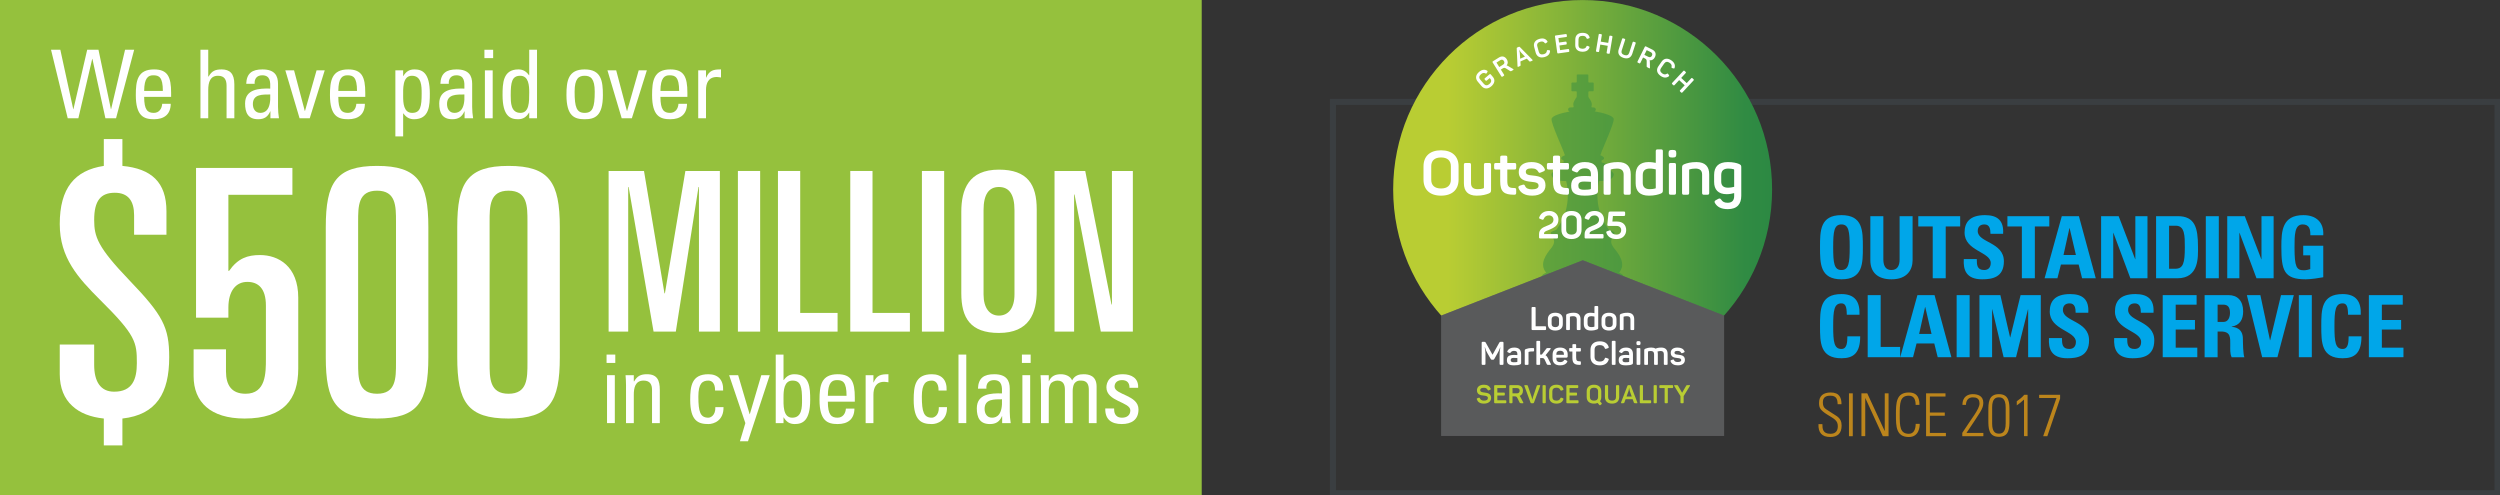 <?xml version="1.0" encoding="UTF-8"?>
<svg id="Layer_1" xmlns="http://www.w3.org/2000/svg" xmlns:xlink="http://www.w3.org/1999/xlink" version="1.1" viewBox="0 0 1241.368 246">
  <rect x="0" y="0" width="1241.368" height="246" fill="#333333" stroke="none"/>
  <!-- Generator: Adobe Illustrator 29.6.1, SVG Export Plug-In . SVG Version: 2.1.1 Build 9)  -->
  <defs>
    <style>
      .st0 {
        fill: none;
      }

      .st1 {
        fill: #595a5b;
      }

      .st2 {
        fill: #3a3e41;
      }

      .st3 {
        opacity: .5;
      }

      .st3, .st4 {
        mix-blend-mode: multiply;
      }

      .st4 {
        opacity: .45;
      }

      .st5 {
        fill: #95c13d;
      }

      .st6 {
        fill: #2c8943;
      }

      .st7 {
        fill: url(#linear-gradient);
      }

      .st8 {
        isolation: isolate;
      }

      .st9 {
        clip-path: url(#clippath-17);
      }

      .st10 {
        clip-path: url(#clippath-11);
      }

      .st11 {
        clip-path: url(#clippath-16);
      }

      .st12 {
        clip-path: url(#clippath-18);
      }

      .st13 {
        clip-path: url(#clippath-10);
      }

      .st14 {
        clip-path: url(#clippath-15);
      }

      .st15 {
        clip-path: url(#clippath-13);
      }

      .st16 {
        clip-path: url(#clippath-14);
      }

      .st17 {
        clip-path: url(#clippath-12);
      }

      .st18 {
        clip-path: url(#clippath-1);
      }

      .st19 {
        clip-path: url(#clippath-3);
      }

      .st20 {
        clip-path: url(#clippath-4);
      }

      .st21 {
        clip-path: url(#clippath-2);
      }

      .st22 {
        clip-path: url(#clippath-7);
      }

      .st23 {
        clip-path: url(#clippath-6);
      }

      .st24 {
        clip-path: url(#clippath-9);
      }

      .st25 {
        clip-path: url(#clippath-8);
      }

      .st26 {
        clip-path: url(#clippath-5);
      }

      .st27 {
        fill: #fff;
      }

      .st28 {
        fill: #00a6e9;
      }

      .st29 {
        fill: #bc851c;
      }

      .st30 {
        clip-path: url(#clippath);
      }

      .st31 {
        fill: #b9cd33;
      }
    </style>
    <clipPath id="clippath">
      <rect class="st0" x="-31976.132" y="-32576.602" width="65535" height="65535"/>
    </clipPath>
    <clipPath id="clippath-1">
      <path class="st0" d="M785.853.015c-51.959,0-94.081,42.122-94.081,94.081,0,51.959,42.122,94.081,94.081,94.081,51.961,0,94.08-42.122,94.08-94.081C879.933,42.137,837.813.015,785.853.015Z"/>
    </clipPath>
    <clipPath id="clippath-2">
      <rect class="st0" x="-31976.132" y="-32576.602" width="65535" height="65535"/>
    </clipPath>
    <clipPath id="clippath-3">
      <rect class="st0" x="-31976.132" y="-32576.602" width="65535" height="65535"/>
    </clipPath>
    <clipPath id="clippath-4">
      <rect class="st0" x="691.772" y=".015" width="188.161" height="188.161"/>
    </clipPath>
    <linearGradient id="linear-gradient" x1="396.599" y1="401.971" x2="398.434" y2="401.971" gradientTransform="translate(-39983.419 41320.194) scale(102.56 -102.56)" gradientUnits="userSpaceOnUse">
      <stop offset="0" stop-color="#b9cd33"/>
      <stop offset=".146" stop-color="#b9cd33"/>
      <stop offset=".93" stop-color="#308b43"/>
      <stop offset="1" stop-color="#2c8943"/>
    </linearGradient>
    <clipPath id="clippath-5">
      <rect class="st0" x="-31976.132" y="-32576.602" width="65535" height="65535"/>
    </clipPath>
    <clipPath id="clippath-6">
      <rect class="st0" x="752.373" y="26.825" width="66.96" height="120.765"/>
    </clipPath>
    <clipPath id="clippath-7">
      <rect class="st0" x="-31976.132" y="-32576.602" width="65535" height="65535"/>
    </clipPath>
    <clipPath id="clippath-8">
      <rect class="st0" x="-31976.132" y="-32576.602" width="65535" height="65535"/>
    </clipPath>
    <clipPath id="clippath-9">
      <rect class="st0" x="752.373" y="26.825" width="66.96" height="120.765"/>
    </clipPath>
    <clipPath id="clippath-10">
      <rect class="st0" x="-31976.132" y="-32576.602" width="65535" height="65535"/>
    </clipPath>
    <clipPath id="clippath-11">
      <rect class="st0" x="-31976.132" y="-32576.602" width="65535" height="65535"/>
    </clipPath>
    <clipPath id="clippath-12">
      <rect class="st0" x="-31976.132" y="-32576.602" width="65535" height="65535"/>
    </clipPath>
    <clipPath id="clippath-13">
      <rect class="st0" x="702.574" y="119.088" width="166.556" height="98.818"/>
    </clipPath>
    <clipPath id="clippath-14">
      <rect class="st0" x="-31976.132" y="-32576.602" width="65535" height="65535"/>
    </clipPath>
    <clipPath id="clippath-15">
      <rect class="st0" x="-31976.132" y="-32576.602" width="65535" height="65535"/>
    </clipPath>
    <clipPath id="clippath-16">
      <rect class="st0" x="702.574" y="119.088" width="166.556" height="98.818"/>
    </clipPath>
    <clipPath id="clippath-17">
      <rect class="st0" x="-31976.132" y="-32576.602" width="65535" height="65535"/>
    </clipPath>
    <clipPath id="clippath-18">
      <rect class="st0" x="-31976.132" y="-32576.602" width="65535" height="65535"/>
    </clipPath>
  </defs>
  <g id="Layer_11">
    <path class="st2" d="M1241.668,246.4h-581.3V49.1h581.3v197.3ZM663.368,243.4h575.3V52.1h-575.3v191.3Z"/>
  </g>
  <g>
    <path class="st29" d="M1012.534,197.626h8.606l-6.603,18.952h2.064l6.337-18.657v-1.886h-10.404s0,1.591,0,1.591h-0ZM1001.424,201.281c1.295-.855,2.475-1.827,3.596-2.888v18.185h1.767v-20.543h-1.649c-1.031,1.268-2.358,2.269-3.713,3.212,0,0,0,2.033,0,2.033h-0ZM992.551,195.711c-5.245,0-5.245,4.51-5.245,8.37v4.451c0,3.862,0,8.372,5.245,8.372,5.247,0,5.247-4.51,5.247-8.372v-4.451c0-3.86,0-8.37-5.247-8.37M989.192,202.285c0-4.629,2.033-4.981,3.359-4.981,1.326,0,3.361.352,3.361,4.981v8.045c0,4.627-2.035,4.981-3.361,4.981s-3.359-.354-3.359-4.981v-8.045ZM984.831,214.988h-8.401c6.867-10.316,8.37-11.997,8.37-15.004,0-3.506-2.858-4.273-5.245-4.273s-5.128,1.238-5.128,5.335h1.767c0-2.123,1.121-3.743,3.361-3.743,1.62,0,3.359.352,3.359,3.093,0,2.741-3.978,7.458-8.548,14.531v1.651h10.465v-1.591h-0ZM956.388,195.298v21.28h9.845v-1.591h-7.959v-8.548h7.399v-1.592h-7.399v-7.957h7.753v-1.592s-9.639,0-9.639-0ZM947.841,216.991c5.042,0,5.394-4.981,5.394-6.513h-2.003c-.029,2.741-.943,4.921-3.39,4.921-4.478,0-4.539-3.801-4.539-9.46,0-5.66.061-9.461,4.539-9.461,2.712,0,3.361,2.211,3.361,4.568h1.886c0-1.915-.088-6.161-5.247-6.161-6.366,0-6.425,5.306-6.425,11.054,0,5.746.059,11.052,6.425,11.052M926.179,216.579v-18.835l.059-.059,8.665,18.893h2.858v-21.28h-1.886v18.627l-.059.059-8.636-18.686h-2.888v21.28s1.886,0,1.886-0ZM918.103,216.579h1.886v-21.28h-1.886v21.28ZM914.389,200.692c0-3.066-.943-5.807-5.365-5.807-3.477,0-5.807,1.534-5.777,5.218.029,2.121.207,3.389,4.333,5.924,3.066,1.886,4.981,2.712,4.981,5.599,0,2.447-1.209,3.772-3.684,3.772-3.803,0-3.979-2.446-3.979-4.803h-1.945c-.178,4.156,1.679,6.396,5.836,6.396,3.713,0,5.658-1.857,5.658-5.66,0-4.126-2.682-4.686-5.306-6.572-2.416-1.739-4.007-1.827-4.007-4.981,0-2.506,1.444-3.301,3.743-3.301,2.888,0,3.537,1.591,3.596,4.214h1.915v-0Z"/>
    <path class="st28" d="M1193.427,177.382v-4.743h-10.724v-9.016h9.57v-4.743h-9.57v-7.605h10.381v-4.741h-16.833v30.846h17.176ZM1163.264,177.894c6.025,0,9.315-2.649,9.315-10.894h-6.366c-.086,2.435.042,6.28-2.948,6.28-3.631,0-4.1-3.418-4.1-11.322,0-7.904.47-11.322,4.1-11.322,1.923,0,2.649,1.539,2.649,5.64h6.322c.257-6.621-2.392-10.254-8.971-10.254-10.637,0-10.637,7.775-10.637,15.936,0,8.074,0,15.936,10.637,15.936M1147.926,146.536h-6.451v30.846h6.451v-30.846ZM1123.275,177.382h7.562l8.159-30.846h-6.364l-5.383,22.429h-.086l-4.785-22.429h-6.708l7.605,30.846h-0ZM1101.146,164.607h1.666c4.955,0,4.614,3.119,4.614,6.792,0,2.009-.171,4.102.682,5.983h6.324c-.598-1.282-.727-7.093-.727-9.058,0-5.554-4.187-5.897-5.598-6.067v-.084c4.187-.684,5.726-3.633,5.726-7.562,0-5.254-2.82-8.074-7.221-8.074h-11.92v30.846h6.452v-12.775h-0ZM1101.146,151.277h2.862c2.051,0,3.29,1.112,3.29,4.06,0,1.965-.727,4.528-3.29,4.528h-2.862v-8.588ZM1091.062,177.382v-4.743h-10.724v-9.016h9.57v-4.743h-9.57v-7.605h10.382v-4.741h-16.833v30.846h17.174ZM1069.702,168.965c0-9.698-12.988-9.184-12.988-15.039,0-2.136,1.238-3.29,3.332-3.29,2.605,0,2.991,2.35,2.991,4.656h6.28c.427-6.451-2.691-9.271-8.971-9.271-7.862,0-10.168,3.845-10.168,8.672,0,9.186,12.988,9.527,12.988,15.083,0,2.093-1.068,3.502-3.247,3.502-3.546,0-3.675-2.479-3.675-5.425h-6.451c-.341,5.339,1.154,10.039,9.144,10.039,4.911,0,10.766-.939,10.766-8.929M1037.318,168.965c0-9.698-12.988-9.184-12.988-15.039,0-2.136,1.238-3.29,3.332-3.29,2.607,0,2.99,2.35,2.99,4.656h6.28c.427-6.451-2.691-9.271-8.971-9.271-7.862,0-10.168,3.845-10.168,8.672,0,9.186,12.988,9.527,12.988,15.083,0,2.093-1.068,3.502-3.247,3.502-3.545,0-3.673-2.479-3.673-5.425h-6.452c-.341,5.339,1.154,10.039,9.144,10.039,4.913,0,10.766-.939,10.766-8.929M989.169,177.382v-23.797h.086l5.64,23.797h6.152l5.939-23.797h.084v23.797h6.28v-30.846h-10.039l-5.126,20.976h-.086l-4.827-20.976h-10.382v30.846h6.28ZM978.018,146.536h-6.451v30.846h6.451v-30.846ZM959.094,165.803h-6.153l2.948-13.329h.086l3.119,13.329ZM949.907,177.382l1.752-6.836h8.801l1.708,6.836h6.794l-8.373-30.846h-8.502l-8.546,30.846h6.366ZM943.499,177.382v-5.128h-9.654v-25.718h-6.452v30.846h16.106-0ZM914.363,177.894c6.023,0,9.313-2.649,9.313-10.894h-6.364c-.086,2.435.042,6.28-2.948,6.28-3.631,0-4.102-3.418-4.102-11.322,0-7.904.472-11.322,4.102-11.322,1.923,0,2.649,1.539,2.649,5.64h6.322c.257-6.621-2.392-10.254-8.971-10.254-10.637,0-10.637,7.775-10.637,15.936,0,8.074,0,15.936,10.637,15.936"/>
    <path class="st28" d="M1153.608,116.822c.385-6.451-3.545-9.997-9.869-9.997-10.551,0-10.936,7.904-10.936,15.679,0,11.707,1.238,16.193,12.09,16.193,2.563,0,6.964-.684,8.715-1.026v-15.637h-9.953v4.743h3.502v6.836c-.982.341-2.136.598-3.203.598-3.675,0-4.614-1.71-4.614-11.364,0-5.981,0-11.408,4.016-11.408,3.418,0,3.888,2.521,3.845,5.383,0,0,6.407,0,6.407 0v-0ZM1111.954,138.185v-22.559h.086l8.416,22.559h8.502v-30.846h-6.023v21.361h-.086l-8.203-21.361h-8.715v30.846h6.023ZM1101.744,107.338h-6.451v30.846h6.451v-30.846ZM1070.599,138.185h10.511c11.023,0,10.296-10.852,10.296-15.595,0-9.614-1.581-15.252-10.041-15.252h-10.766v30.846ZM1077.049,112.079h3.334c4.486,0,4.486,4.999,4.486,10.681,0,7.733-.769,10.681-4.7,10.681h-3.119v-21.363h0ZM1049.324,138.185v-22.559h.084l8.417,22.559h8.502v-30.846h-6.025v21.361h-.084l-8.203-21.361h-8.716v30.846h6.025ZM1030.781,126.606h-6.152l2.948-13.331h.086l3.117,13.331ZM1021.597,138.185l1.752-6.836h8.801l1.708,6.836h6.794l-8.375-30.846h-8.502l-8.544,30.846h6.366ZM996.774,107.338v5.126h7.177v25.72h6.452v-25.72h7.177v-5.126s-20.807,0-20.807 0l0-0ZM995.024,129.767c0-9.698-12.988-9.186-12.988-15.039,0-2.136,1.238-3.29,3.332-3.29,2.605,0,2.991,2.35,2.991,4.656h6.28c.427-6.451-2.691-9.271-8.971-9.271-7.862,0-10.168,3.845-10.168,8.672,0,9.186,12.988,9.527,12.988,15.081,0,2.095-1.068,3.504-3.247,3.504-3.546,0-3.675-2.479-3.675-5.425h-6.451c-.341,5.339,1.154,10.039,9.142,10.039,4.913,0,10.768-.939,10.768-8.929M952.514,107.338v5.126h7.177v25.72h6.451v-25.72h7.177v-5.126h-20.805ZM943.244,107.338v21.445c0,3.418-1.282,5.298-4.102,5.298-2.35,0-3.974-1.495-3.974-5.298v-21.445h-6.451v21.873c0,5.81,3.418,9.485,10.511,9.485,7.86,0,10.467-4.871,10.467-9.485v-21.873s-6.451,0-6.451-0h0ZM914.363,138.696c10.637,0,10.637-7.862,10.637-15.936,0-8.161,0-15.936-10.637-15.936s-10.637,7.775-10.637,15.936c0,8.074,0,15.936,10.637,15.936M914.363,134.082c-3.631,0-4.102-3.418-4.102-11.322,0-7.904.472-11.322,4.102-11.322,3.631,0,4.102,3.418,4.102,11.322s-.472,11.322-4.102,11.322"/>
  </g>
  <g class="st8">
    <g class="st30">
      <g>
        <g class="st18">
          <g class="st21">
            <g class="st19">
              <g class="st20">
                <rect class="st7" x="691.772" y=".015" width="188.161" height="188.161"/>
              </g>
            </g>
          </g>
        </g>
        <g class="st4">
          <g class="st26">
            <g class="st23">
              <g class="st22">
                <g class="st25">
                  <g class="st24">
                    <g class="st13">
                      <g class="st10">
                        <path class="st6" d="M806.215,137.45c-.066-1.312-2.273-2.068-2.273-2.068,3.789-4.341-.277-9.445-2.345-11.993-2.068-2.554-1.721-3.932-1.031-5.377s1.171-2.134,1.104-2.548c-.073-.413-2.706-1.345-2.706-1.345-.174-.226-.336-.455-.501-.682-8.133-11.239-4.436-23.537-4.436-23.537,5.399,0,6.786-1.237,7.249-2.932.464-1.699-3.08-2.93-3.08-2.93,2.156-2.317-2.932-3.394-2.932-3.394v-.925c3.082-1.389-.618-2.625-.618-2.625.925-3.082,6.942-15.732,6.63-18.051-.207-1.569-4.897-2.996-9.478-3.754.334-.141.578-.457.605-.844.039-.552-.374-1.033-.925-1.073-.05-.004-.965-.062-.965-.062-.193-.009-.312-.172-.264-.36,0,0,.073-.294.119-.64.002-.005.002-.011.004-.017.02-.161.039-.332.039-.495,0-1.451-1.495-3.308-1.495-3.308-.119-.152-.218-.433-.218-.624v-2.198c0-.191.156-.347.349-.347h1.947c.196,0,.352-.16.352-.352v-3.633c0-.191-.156-.352-.352-.352h-1.947c-.193,0-.349-.156-.349-.347v-3.315c0-.189-.16-.35-.35-.35h-5.058c-.191,0-.35.161-.35.35v3.315c0,.191-.156.347-.347.347h-1.95c-.194,0-.35.161-.35.352v3.633c0,.193.156.352.35.352h1.95c.191,0,.347.156.347.347v2.194c0,.191-.099.47-.218.622,0,0-1.504,1.862-1.504,3.313,0,.171.018.343.042.508,0,.004.002.006.002.007.048.338.117.624.117.624.044.185-.072.347-.268.356,0,0-1.517.075-1.534.075-.552.035-.974.506-.939,1.064.028.479.391.862.849.928-4.444.774-8.856,2.163-9.06,3.682-.308,2.319,5.706,14.969,6.632,18.051,0,0-3.702,1.237-.615,2.625v.925s-5.093,1.077-2.932,3.394c0,0-3.548,1.231-3.086,2.93.462,1.695,1.849,2.932,7.249,2.932,0,0,3.697,12.298-4.436,23.537-.163.227-.327.457-.501.682,0,0-2.629.932-2.699,1.345-.068.415.413,1.103,1.103,2.548.69,1.446,1.031,2.824-1.033,5.377-2.068,2.548-6.137,7.652-2.343,11.993,0,0-2.207.756-2.279,2.068-.048.938-.204,2.939.196,4.128,6.126,2.923,12.982,4.563,20.223,4.563,7.102,0,13.83-1.585,19.868-4.401l.244-.158-.097-.004h.099c.404-1.189.244-3.19.194-4.128"/>
                      </g>
                    </g>
                  </g>
                </g>
              </g>
            </g>
          </g>
        </g>
        <path class="st27" d="M715.543,97.153c5.601,0,8.705-3.044,8.705-7.944v-6.636c0-4.9-3.104-7.944-8.705-7.944-5.599,0-8.705,3.044-8.705,7.944v6.636c0,4.9,3.106,7.944,8.705,7.944M715.543,93.592c-3.135,0-4.869-1.523-4.869-4.354v-6.697c0-2.829,1.734-4.352,4.869-4.352s4.871,1.523,4.871,4.352v6.697c0,2.831-1.736,4.354-4.871,4.354M733.228,97.153c2.923,0,4.748-.58,5.996-1.066.943-.396,1.158-.761,1.158-1.704v-12.54c0-.701-.244-.914-.945-.914h-1.644c-.699,0-.943.213-.943.914v11.201c0,.244-.061.426-.334.517-.793.244-1.614.365-2.77.365-2.253,0-3.317-.974-3.317-3.013v-9.071c0-.701-.244-.914-.945-.914h-1.673c-.701,0-.914.213-.914.914v9.192c0,3.834,1.98,6.119,6.331,6.119M751.916,96.697c.701,0,.945-.273.945-.974v-1.431c0-.699-.244-.943-.945-.943-2.556,0-3.469-.517-3.469-3.501v-5.662h3.501c.699,0,.914-.242.914-.943v-1.4c0-.701-.215-.914-.914-.914h-3.501v-2.739c0-.699-.213-.914-.914-.914h-1.673c-.701,0-.943.215-.943.914v2.739h-2.071c-.699,0-.943.213-.943.914v1.4c0,.701.244.943.943.943h2.071v5.783c0,5.267,1.857,6.728,6.999,6.728M760.804,97.153c4.321,0,6.605-2.101,6.605-5.084,0-3.713-2.558-4.535-6.21-4.9-2.343-.213-3.561-.457-3.561-1.886,0-1.097.882-1.675,2.862-1.675,1.947,0,2.769.701,3.286,1.613.396.64.609.732,1.31.427l1.339-.549c.67-.305.882-.67.517-1.37-1.005-1.978-3.014-3.257-6.515-3.257-4.2,0-6.3,2.009-6.3,4.9,0,3.957,3.167,4.596,6.179,4.9,2.435.244,3.653.517,3.653,1.948,0,1.187-1.095,1.796-3.257,1.796-1.857,0-2.952-.488-3.44-1.675-.305-.699-.609-.791-1.248-.578l-1.37.427c-.67.242-.851.638-.607,1.277.943,2.374,3.194,3.684,6.757,3.684M778.12,96.697c.701,0,.945-.273.945-.974v-1.431c0-.699-.244-.943-.945-.943-2.556,0-3.469-.517-3.469-3.501v-5.662h3.501c.701,0,.914-.242.914-.943v-1.4c0-.701-.213-.914-.914-.914h-3.501v-2.739c0-.699-.213-.914-.914-.914h-1.673c-.701,0-.943.215-.943.914v2.739h-2.069c-.701,0-.945.213-.945.914v1.4c0,.701.244.943.945.943h2.069v5.783c0,5.267,1.857,6.728,6.999,6.728M786.917,97.153c2.495,0,4.352-.305,5.478-.793.853-.365,1.095-.67,1.095-1.734v-7.884c0-3.592-1.492-6.271-6.482-6.271-3.196,0-5.265,1.187-6.331,3.167-.365.699-.152,1.064.517,1.369l1.248.488c.67.273.853.182,1.279-.457.67-.974,1.673-1.46,3.196-1.46,2.314,0,3.044,1.125,3.044,3.044v.912c-.517-.061-1.736-.152-2.923-.152-4.869,0-6.878,1.187-6.878,4.84,0,3.165,1.369,4.932,6.757,4.932M786.581,94.231c-2.374,0-2.86-.822-2.86-2.038,0-1.279.609-2.04,2.923-2.04,1.187,0,2.708.121,3.317.152v3.257c0,.273-.092.336-.336.426-.517.123-1.49.244-3.044.244M797.175,96.697h1.673c.701,0,.943-.244.943-.943v-11.355c0-.121.062-.242.183-.303.791-.215,1.765-.396,2.923-.396,2.251,0,3.317.974,3.317,2.983v9.071c0,.699.244.943.943.943h1.644c.701,0,.943-.244.943-.943v-9.162c0-3.866-1.978-6.119-6.33-6.119-2.923,0-4.748.549-5.998,1.035-.943.396-1.156.761-1.156,1.736v12.511c0,.699.213.943.914.943M818.785,97.153c2.768,0,4.504-.517,5.722-.974.972-.396,1.187-.67,1.187-1.675v-19.387c0-.701-.244-.945-.945-.945h-1.644c-.699,0-.943.244-.943.945v5.752c-.822-.152-2.101-.396-3.622-.396-4.2,0-6.361,2.253-6.361,6.363v4.17c0,3.895,2.099,6.148,6.605,6.148M819.119,93.926c-2.191,0-3.409-1.064-3.409-3.044v-3.957c0-2.159,1.126-3.225,3.532-3.225,1.187,0,2.222.244,2.921.396v9.16c0,.183-.029.244-.244.336-.76.213-1.704.334-2.8.334M830.32,78.222h.244c1.4,0,1.796-.365,1.796-1.765v-.275c0-1.4-.396-1.734-1.796-1.734h-.244c-1.4,0-1.796.334-1.796,1.734v.275c0,1.4.396,1.765,1.796,1.765M829.621,96.697h1.644c.699,0,.943-.244.943-.943v-13.91c0-.701-.244-.914-.943-.914h-1.644c-.701,0-.945.213-.945.914v13.91c0,.699.244.943.945.943M836.134,96.697h1.673c.701,0,.945-.244.945-.943v-11.355c0-.121.061-.242.182-.303.793-.215,1.765-.396,2.923-.396,2.253,0,3.317.974,3.317,2.983v9.071c0,.699.244.943.943.943h1.644c.701,0,.945-.244.945-.943v-9.162c0-3.866-1.98-6.119-6.331-6.119-2.923,0-4.748.549-5.996,1.035-.945.396-1.158.761-1.158,1.736v12.511c0,.699.213.943.914.943M857.926,103.848c4.779,0,6.697-2.647,6.697-6.634v-14.123c0-.974-.152-1.216-1.126-1.673-1.064-.488-3.044-.945-5.508-.945-4.627,0-6.849,2.253-6.849,6.392v3.44c0,3.834,1.978,6.119,6.3,6.119,1.46,0,2.739-.305,3.653-.549v1.521c0,2.132-1.095,3.288-3.227,3.288-1.673,0-2.556-.547-3.196-1.552-.457-.638-.791-.73-1.521-.365l-1.158.638c-.699.365-.822.853-.365,1.523,1.066,1.796,3.014,2.921,6.3,2.921M857.957,93.196c-2.161,0-3.288-1.066-3.288-2.983v-3.225c0-2.253,1.126-3.288,3.592-3.288.974,0,1.886.152,2.587.334.213.092.244.152.244.365v8.372c-.761.182-1.827.426-3.135.426"/>
        <path class="st27" d="M740.491,42.867c1.781-1.506,1.952-3.308.837-4.625l-1.095-1.295c-.213-.251-.365-.255-.618-.044l-2.321,1.965c-.242.205-.264.356-.053.607l.393.464c.215.251.374.264.616.061l1.462-1.237.427.505c.556.657.393,1.626-.604,2.468-.998.844-1.959.826-2.721-.073l-1.809-2.139c-.754-.892-.609-1.842.387-2.686.813-.688,1.523-.772,2.235-.361.292.169.44.127.598-.156l.367-.626c.158-.284.125-.44-.158-.6-1.242-.741-2.576-.593-3.998.613-1.781,1.506-1.952,3.306-.642,4.855l1.792,2.121c1.319,1.559,3.123,1.692,4.904.185M746.075,38.051l.613-.382c.279-.174.305-.325.138-.594l-1.585-2.537.796-.497c.741-.464,1.101-.462,1.761-.051l2.033,1.27c.297.187.481.149.932-.134l.624-.389c.27-.167.2-.349-.046-.479l-2.596-1.532c-.218-.132-.42-.215-.622-.253.692-.851.749-1.934.05-3.053-.926-1.482-2.4-1.787-3.884-.86l-2.978,1.86c-.281.174-.305.325-.138.593l4.308,6.904c.169.268.316.312.594.136M744.455,33.281l-1.383-2.216,1.871-1.169c.723-.449,1.378-.306,1.822.404.449.721.283,1.363-.437,1.813l-1.873,1.169ZM753.948,33.16l.534-.233c.499-.216.596-.343.567-.662l-.097-1.741,3.192-1.396,1.2,1.259c.202.242.372.251.871.035l.604-.264c.29-.128.294-.281.088-.495l-6.203-6.28c-.193-.218-.358-.215-.624-.099l-.616.27c-.268.116-.358.226-.345.538l.407,8.801c.007.301.132.398.422.27M754.834,29.151l-.18-2.847c-.066-.813-.365-1.497-.369-1.508l.092-.042c.006.013.328.686.884,1.299l1.952,2.057s-2.38,1.042-2.38,1.042ZM766.891,28.344c1.813-.49,2.677-1.512,2.785-2.959.018-.319-.092-.435-.415-.464l-.723-.055c-.325-.031-.429.062-.457.4-.081.822-.55,1.369-1.578,1.648-1.259.341-2.126-.095-2.431-1.22l-.732-2.706c-.305-1.125.228-1.925,1.488-2.268,1.027-.279,1.706-.053,2.178.62.193.275.323.281.607.112l.598-.411c.264-.191.299-.345.11-.609-.811-1.198-2.082-1.627-3.88-1.141-2.251.609-3.168,2.169-2.638,4.126l.727,2.68c.532,1.97,2.123,2.853,4.361,2.247M773.725,26.52l5.132-.717c.316-.044.413-.172.369-.486l-.086-.615c-.044-.314-.172-.411-.486-.367l-3.992.558-.325-2.312,3.253-.455c.327-.044.411-.172.367-.484l-.086-.615c-.044-.314-.16-.415-.486-.367l-3.253.455-.306-2.2,3.853-.538c.316-.046.413-.174.369-.488l-.086-.615c-.044-.314-.172-.409-.486-.367l-4.996.701c-.327.044-.411.172-.367.484l1.128,8.062c.042.312.16.411.486.365M785.759,25.684c1.877.024,2.989-.723,3.486-2.084.106-.303.033-.444-.27-.561l-.682-.25c-.303-.119-.429-.057-.549.261-.301.769-.903,1.167-1.967,1.154-1.306-.017-2.02-.673-2.005-1.838l.035-2.803c.015-1.165.745-1.792,2.051-1.774,1.066.013,1.657.415,1.925,1.191.11.317.237.358.556.273l.686-.233c.306-.11.385-.248.275-.554-.453-1.374-1.559-2.136-3.423-2.158-2.332-.031-3.638,1.22-3.666,3.247l-.035,2.778c-.026,2.04,1.264,3.323,3.583,3.352M792.843,25.713l.714.117c.325.055.442-.042.494-.354l.554-3.339,3.715.615-.552,3.341c-.053.312.028.44.354.494l.712.119c.312.051.444-.042.495-.356l1.33-8.027c.051-.312-.042-.444-.354-.495l-.714-.119c-.325-.053-.442.042-.494.356l-.536,3.225-3.715-.615.534-3.227c.053-.312-.028-.442-.354-.495l-.712-.117c-.325-.053-.444.042-.495.354l-1.33,8.027c-.051.314.029.442.354.497M806.111,28.733c2.218.721,3.774-.132,4.389-2.025l1.692-5.209c.099-.301.024-.444-.277-.543l-.699-.226c-.299-.099-.444-.026-.541.277l-1.695,5.22c-.349,1.073-1.169,1.501-2.411,1.097-1.242-.402-1.653-1.231-1.304-2.303l1.695-5.221c.097-.301.024-.444-.277-.543l-.686-.224c-.314-.101-.446-.022-.543.277l-1.692,5.21c-.615,1.892.13,3.491,2.35,4.212M813.294,31.118l.648.319c.294.149.437.09.578-.194l1.33-2.679.84.418c.783.389.972.695.969,1.473l-.017,2.396c-.004.352.127.488.602.725l.657.327c.284.141.404-.011.387-.29l-.059-3.014c-.002-.253-.037-.47-.11-.662,1.088.145,2.04-.374,2.625-1.556.78-1.567.266-2.981-1.301-3.759l-3.145-1.563c-.295-.147-.437-.09-.578.194l-3.62,7.285c-.143.284-.101.433.193.58M816.508,27.238l1.165-2.339,1.974.982c.761.378.985,1.013.613,1.763-.378.761-1.015.956-1.774.576l-1.978-.982ZM824.568,37.692c1.541,1.068,2.88,1.073,4.056.222.257-.191.273-.349.088-.618l-.424-.587c-.187-.268-.327-.288-.602-.092-.679.47-1.4.464-2.275-.143-1.073-.745-1.299-1.686-.635-2.646l1.598-2.303c.664-.96,1.618-1.07,2.693-.325.873.607,1.139,1.27.928,2.064-.086.325-.004.427.306.538l.699.191c.316.079.459.009.538-.308.394-1.391-.097-2.64-1.629-3.702-1.915-1.328-3.701-1.024-4.855.644l-1.581,2.282c-1.163,1.677-.813,3.462,1.093,4.783M830.334,41.785l.528.494c.242.224.393.209.609-.022l2.306-2.479,2.757,2.567-2.306,2.477c-.216.231-.22.385.022.609l.527.492c.233.216.393.209.609-.022l5.544-5.955c.215-.233.209-.393-.02-.609l-.53-.492c-.24-.224-.393-.209-.609.022l-2.229,2.394-2.756-2.567,2.229-2.394c.216-.233.218-.385-.022-.609l-.528-.492c-.24-.224-.393-.209-.609.022l-5.544,5.955c-.216.233-.218.385.022.609"/>
        <polygon class="st1" points="715.618 156.698 715.618 216.458 856.087 216.458 856.087 156.698 785.922 129.233 715.618 156.698"/>
        <g class="st3">
          <g class="st17">
            <g class="st15">
              <g class="st16">
                <g class="st14">
                  <g class="st11">
                    <g class="st9">
                      <g class="st12">
                        <polygon class="st1" points="715.618 156.697 715.618 216.458 856.087 216.458 856.087 156.697 785.922 129.233 715.618 156.697"/>
                      </g>
                    </g>
                  </g>
                </g>
              </g>
            </g>
          </g>
        </g>
        <path class="st31" d="M736.796,200.414c2.332,0,3.611-1.152,3.611-2.836,0-2.119-1.721-2.486-3.218-2.651-1.154-.127-2.194-.292-2.194-1.205,0-.785.609-1.167,1.851-1.167,1.002,0,1.497.394,1.84,1.066.152.292.264.341.545.216l.708-.305c.305-.139.38-.292.228-.583-.596-1.255-1.521-1.914-3.321-1.914-2.293,0-3.473,1.167-3.473,2.774,0,2.22,1.888,2.462,3.436,2.625,1.077.116,2.002.305,2.002,1.18,0,.914-.71,1.319-2.014,1.319-.989,0-1.649-.431-1.98-1.18-.125-.305-.24-.369-.545-.266l-.682.253c-.317.101-.382.242-.279.558.519,1.37,1.519,2.117,3.486,2.117M742.347,200.225h5.183c.317,0,.433-.114.433-.431v-.62c0-.317-.116-.429-.433-.429h-4.031v-2.336h3.282c.332,0,.433-.114.433-.431v-.62c0-.316-.101-.429-.433-.429h-3.282v-2.222h3.891c.317,0,.433-.112.433-.429v-.62c0-.317-.116-.431-.433-.431h-5.043c-.328,0-.431.114-.431.431v8.137c0,.317.103.431.431.431M749.877,200.225h.723c.328,0,.429-.114.429-.431v-2.992h.939c.875,0,1.18.191,1.523.888l1.051,2.154c.152.317.328.382.86.382h.736c.317,0,.354-.189.216-.431l-1.394-2.673c-.114-.227-.24-.405-.393-.545,1.038-.356,1.659-1.244,1.659-2.561,0-1.75-1.088-2.789-2.838-2.789h-3.512c-.328,0-.429.114-.429.431v8.137c0,.317.101.431.429.431M751.029,195.321v-2.614h2.207c.849,0,1.332.47,1.332,1.308,0,.849-.483,1.306-1.332,1.306,0,0-2.207,0-2.207 0ZM760.505,200.225h.673c.292,0,.429-.064.532-.356l3.044-8.225c.101-.279.024-.418-.281-.418h-.62c-.534,0-.686.077-.787.38l-1.824,5.412c-.204.596-.317,1.293-.332,1.332h-.075c-.013-.039-.139-.749-.33-1.345l-1.862-5.399c-.101-.303-.242-.38-.787-.38h-.633c-.317,0-.393.139-.292.418l3.042,8.239c.103.277.24.341.532.341M766.383,200.225h.721c.328,0,.431-.114.431-.431v-8.137c0-.317-.103-.431-.431-.431h-.721c-.33,0-.433.114-.433.431v8.137c0,.317.103.431.433.431M772.845,200.414c1.877,0,2.979-.758,3.462-2.126.101-.305.024-.446-.279-.558l-.686-.242c-.303-.114-.429-.051-.545.266-.29.774-.886,1.18-1.952,1.18-1.306,0-2.027-.646-2.027-1.813v-2.803c0-1.165.721-1.8,2.027-1.8,1.066,0,1.662.393,1.939,1.167.116.317.242.354.558.266l.686-.242c.303-.112.38-.253.266-.556-.47-1.37-1.585-2.117-3.449-2.117-2.332,0-3.623,1.268-3.623,3.295v2.778c0,2.04,1.304,3.306,3.623,3.306M778.21,200.225h5.183c.317,0,.431-.114.431-.431v-.62c0-.317-.114-.429-.431-.429h-4.031v-2.336h3.282c.33,0,.431-.114.431-.431v-.62c0-.316-.101-.429-.431-.429h-3.282v-2.222h3.891c.316,0,.431-.112.431-.429v-.62c0-.317-.116-.431-.431-.431h-5.043c-.33,0-.431.114-.431.431v8.137c0,.317.101.431.431.431M794.118,201.062c.204.253.367.266.607.05l.468-.378c.255-.216.268-.369.051-.622l-.772-.912c.418-.545.646-1.255.646-2.092v-2.765c0-2.04-1.292-3.308-3.625-3.308-2.334,0-3.623,1.268-3.623,3.308v2.765c0,2.04,1.292,3.308,3.623,3.308.697,0,1.306-.116,1.789-.343,0,0,.837.989.837.989v0ZM791.492,198.934c-1.304,0-2.029-.635-2.029-1.813v-2.791c0-1.178.725-1.813,2.029-1.813,1.306,0,2.029.635,2.029,1.813v2.791c0,1.178-.723,1.813-2.029,1.813M800.457,200.414c2.332,0,3.548-1.29,3.548-3.28v-5.478c0-.316-.116-.429-.431-.429h-.734c-.317,0-.431.114-.431.429v5.491c0,1.128-.646,1.787-1.952,1.787-1.308,0-1.954-.659-1.954-1.787v-5.491c0-.316-.116-.429-.431-.429h-.721c-.33,0-.431.114-.431.429v5.478c0,1.991,1.204,3.28,3.537,3.28M805.219,200.225h.583c.545,0,.684-.077.785-.382l.609-1.635h3.482l.596,1.635c.088.305.24.382.785.382h.66c.316,0,.38-.139.277-.418l-3.167-8.239c-.088-.277-.24-.341-.532-.341h-.67c-.292,0-.42.064-.534.354l-3.154,8.227c-.116.279-.039.418.279.418M807.641,196.905l.974-2.68c.266-.771.266-1.517.266-1.528h.101c0,.011.028.758.292,1.543l.963,2.666h-2.596ZM814.653,200.225h4.792c.328,0,.429-.114.429-.431v-.62c0-.317-.101-.429-.429-.429h-3.638v-7.087c0-.317-.103-.431-.433-.431h-.721c-.33,0-.431.114-.431.431v8.137c0,.317.101.431.431.431M821.537,200.225h.723c.328,0,.429-.114.429-.431v-8.137c0-.317-.101-.431-.429-.431h-.723c-.33,0-.431.114-.431.431v8.137c0,.317.101.431.431.431M827,200.225h.721c.33,0,.431-.114.431-.431v-7.087h2.205c.33,0,.431-.112.431-.429v-.62c0-.317-.101-.431-.431-.431h-5.994c-.317,0-.431.114-.431.431v.62c0,.317.114.429.431.429h2.205v7.087c0,.317.116.431.431.431M834.86,200.225h.721c.33,0,.431-.114.431-.431v-3.119l3.093-5.018c.139-.242.101-.431-.216-.431h-.824c-.506,0-.646.013-.837.38l-1.989,3.422-1.963-3.422c-.193-.367-.332-.38-.838-.38h-.888c-.317,0-.354.189-.215.431l3.093,4.994v3.143c0,.317.101.431.431.431"/>
        <path class="st27" d="M736.266,181.176h.789c.404,0,.549-.145.549-.549v-4.904c0-1.016-.097-1.969-.354-3.242h.112c.404,1.306.695,2.016,1.242,2.952l1.614,2.807c.193.323.306.387.629.387h.516c.339,0,.47-.097.631-.387l1.581-2.807c.516-.919.921-1.726,1.339-2.935h.095c-.257,1.242-.385,2.291-.385,3.209v4.921c0,.404.145.549.547.549h.822c.42,0,.565-.145.565-.549v-10.357c0-.404-.145-.549-.565-.549h-.789c-.435,0-.549.083-.743.437l-3.341,5.985-3.372-6.001c-.176-.338-.306-.42-.774-.42h-.708c-.418,0-.549.145-.549.549v10.357c0,.404.13.549.549.549M751.835,181.418c1.323,0,2.308-.161,2.902-.418.451-.193.58-.356.58-.919v-4.181c0-1.903-.787-3.321-3.434-3.321-1.693,0-2.791.629-3.356,1.677-.193.371-.079.563.275.727l.66.257c.354.145.451.097.677-.242.354-.517.888-.774,1.695-.774,1.226,0,1.615.596,1.615,1.615v.484c-.275-.033-.919-.083-1.55-.083-2.581,0-3.645.631-3.645,2.567,0,1.677.727,2.613,3.581,2.613M751.657,179.872c-1.26,0-1.517-.437-1.517-1.081,0-.679.323-1.082,1.548-1.082.631,0,1.438.064,1.761.081v1.728c0,.145-.05.176-.178.226-.273.064-.791.128-1.615.128M757.596,181.176h.884c.371,0,.501-.128.501-.499v-5.761c0-.097.015-.161.145-.209.42-.114.904-.194,1.548-.194h.582c.371,0,.484-.112.484-.483v-.725c0-.372-.114-.484-.484-.484h-.534c-1.435,0-2.402.257-2.998.484-.501.193-.613.402-.613.901v6.471c0,.371.112.499.484.499M763.403,181.176h.822c.404,0,.532-.128.532-.516v-2.873h.969c.677,0,1.015.226,1.275.791l1,2.147c.193.387.306.451.871.451h.805c.484,0,.534-.161.323-.596l-1.42-2.824c-.321-.662-.66-1.097-1.161-1.339l2.436-3.014c.29-.372.178-.582-.323-.582h-.791c-.549,0-.71,0-.967.371l-2.18,2.857h-.838v-6.293c0-.387-.128-.516-.532-.516h-.822c-.404,0-.516.128-.516.516v10.905c0,.387.112.516.516.516M774.647,181.418c1.84,0,2.906-.596,3.486-1.547.224-.354.176-.631-.193-.807l-.565-.306c-.387-.209-.565-.161-.807.193-.354.534-.967.857-1.904.857-1.194,0-1.857-.567-1.857-1.615v-.596h4.891c.547,0,.725-.275.725-.695v-.983c0-1.857-1.178-3.339-3.743-3.339-2.436,0-3.743,1.24-3.743,3.484v1.904c0,1.985,1.064,3.451,3.71,3.451M772.807,176.16v-.356c0-1.049.662-1.646,1.873-1.646,1.226,0,1.873.596,1.873,1.646v.356s-3.746,0-3.746,0ZM784.472,181.176c.372,0,.501-.145.501-.516v-.758c0-.371-.128-.499-.501-.499-1.354,0-1.838-.273-1.838-1.857v-3.001h1.855c.371,0,.484-.128.484-.501v-.739c0-.372-.114-.484-.484-.484h-1.855v-1.453c0-.371-.114-.484-.484-.484h-.886c-.371,0-.499.114-.499.484v1.453h-1.097c-.372,0-.501.112-.501.484v.739c0,.372.128.501.501.501h1.097v3.066c0,2.791.982,3.565,3.708,3.565M794.362,181.418c2.387,0,3.79-.967,4.403-2.71.13-.385.033-.565-.352-.71l-.873-.305c-.387-.147-.549-.066-.693.338-.371.985-1.128,1.501-2.484,1.501-1.662,0-2.581-.824-2.581-2.306v-3.568c0-1.484.919-2.291,2.581-2.291,1.356,0,2.114.501,2.469,1.484.145.405.305.453.708.339l.873-.306c.385-.145.483-.323.338-.71-.598-1.741-2.016-2.691-4.389-2.691-2.968,0-4.612,1.611-4.612,4.192v3.535c0,2.598,1.66,4.209,4.612,4.209M800.833,181.176h.871c.369,0,.497-.128.497-.499v-10.94c0-.371-.128-.499-.497-.499h-.871c-.371,0-.499.128-.499.499v10.94c0,.371.128.499.499.499M807.35,181.418c1.325,0,2.308-.161,2.904-.418.451-.193.582-.356.582-.919v-4.181c0-1.903-.791-3.321-3.436-3.321-1.695,0-2.791.629-3.356,1.677-.193.371-.081.563.275.727l.66.257c.354.145.451.097.677-.242.356-.517.886-.774,1.693-.774,1.229,0,1.616.596,1.616,1.615v.484c-.275-.033-.921-.083-1.55-.083-2.583,0-3.645.631-3.645,2.567,0,1.677.725,2.613,3.579,2.613M807.174,179.872c-1.259,0-1.517-.437-1.517-1.081,0-.679.321-1.082,1.548-1.082.629,0,1.437.064,1.761.081v1.728c0,.145-.05.176-.18.226-.273.064-.789.128-1.613.128M813.514,171.386h.128c.741,0,.952-.194.952-.938v-.145c0-.741-.211-.919-.952-.919h-.128c-.743,0-.952.178-.952.919v.145c0,.743.209.938.952.938M813.142,181.176h.871c.371,0,.501-.128.501-.499v-7.372c0-.372-.13-.484-.501-.484h-.871c-.371,0-.499.112-.499.484v7.372c0,.371.128.499.499.499M816.918,181.176h.888c.371,0,.499-.128.499-.499v-6.003c0-.081.017-.145.112-.194.405-.128.791-.193,1.31-.193,1.048,0,1.598.532,1.598,1.565v4.825c0,.371.127.499.499.499h.87c.371,0,.499-.128.499-.499v-4.889c0-.453-.048-.871-.176-1.211.371-.128.919-.29,1.581-.29,1.049,0,1.581.532,1.581,1.565v4.825c0,.371.13.499.501.499h.87c.371,0,.499-.128.499-.499v-4.889c0-2.033-.965-3.209-3.176-3.209-1.405,0-2.291.306-2.857.532-.499-.354-1.145-.532-2.016-.532-1.437,0-2.308.29-2.952.547-.501.211-.613.404-.613.919v6.632c0,.371.112.499.483.499M833.132,181.418c2.291,0,3.501-1.112,3.501-2.693,0-1.969-1.354-2.403-3.29-2.598-1.244-.114-1.89-.242-1.89-1,0-.582.468-.89,1.517-.89,1.033,0,1.47.372,1.745.857.207.338.321.387.692.226l.71-.29c.354-.161.466-.356.273-.727-.532-1.048-1.596-1.725-3.453-1.725-2.225,0-3.337,1.064-3.337,2.596,0,2.099,1.675,2.436,3.273,2.598,1.292.128,1.937.273,1.937,1.033,0,.629-.582.952-1.726.952-.985,0-1.567-.257-1.825-.888-.16-.371-.321-.418-.66-.306l-.725.227c-.354.128-.451.339-.323.677.499,1.257,1.693,1.95,3.581,1.95"/>
        <path class="st27" d="M761.048,163.89h6.097c.42,0,.549-.145.549-.549v-.789c0-.404-.128-.549-.549-.549h-4.631v-9.019c0-.404-.128-.549-.547-.549h-.919c-.42,0-.549.145-.549.549v10.357c0,.404.128.549.549.549M772.276,164.132c2.436,0,3.726-1.226,3.726-3.225v-2.389c0-2.002-1.29-3.225-3.726-3.225-2.387,0-3.693,1.224-3.693,3.225v2.389c0,2,1.306,3.225,3.693,3.225M772.276,162.44c-1.178,0-1.824-.565-1.824-1.534v-2.389c0-.985.646-1.534,1.824-1.534,1.211,0,1.857.549,1.857,1.534v2.389c0,.969-.646,1.534-1.857,1.534M778.149,163.89h.886c.372,0,.501-.128.501-.501v-6.018c0-.064.031-.128.097-.16.418-.114.936-.211,1.548-.211,1.194,0,1.759.516,1.759,1.581v4.807c0,.372.13.501.501.501h.87c.371,0,.501-.128.501-.501v-4.856c0-2.047-1.049-3.24-3.356-3.24-1.55,0-2.519.29-3.179.547-.499.211-.611.404-.611.919v6.63c0,.372.112.501.483.501M789.925,164.132c1.47,0,2.389-.273,3.035-.516.514-.209.627-.354.627-.886v-10.278c0-.371-.128-.499-.499-.499h-.871c-.371,0-.499.128-.499.499v3.049c-.435-.081-1.114-.209-1.921-.209-2.225,0-3.37,1.193-3.37,3.37v2.211c0,2.066,1.112,3.258,3.499,3.258M790.105,162.424c-1.163,0-1.809-.565-1.809-1.615v-2.099c0-1.145.596-1.71,1.871-1.71.631,0,1.18.128,1.55.211v4.856c0,.097-.017.13-.128.178-.404.114-.904.178-1.484.178M798.93,164.132c2.436,0,3.724-1.226,3.724-3.225v-2.389c0-2.002-1.288-3.225-3.724-3.225-2.389,0-3.695,1.224-3.695,3.225v2.389c0,2,1.306,3.225,3.695,3.225M798.93,162.44c-1.178,0-1.825-.565-1.825-1.534v-2.389c0-.985.648-1.534,1.825-1.534,1.211,0,1.855.549,1.855,1.534v2.389c0,.969-.644,1.534-1.855,1.534M804.803,163.89h.886c.371,0,.499-.128.499-.501v-6.018c0-.064.033-.128.097-.16.418-.114.936-.211,1.55-.211,1.194,0,1.759.516,1.759,1.581v4.807c0,.372.128.501.499.501h.87c.372,0,.501-.128.501-.501v-4.856c0-2.047-1.048-3.24-3.354-3.24-1.552,0-2.517.29-3.179.547-.499.211-.613.404-.613.919v6.63c0,.372.114.501.484.501"/>
        <path class="st27" d="M764.205,117.773v-1.413c0-2.563,1.884-3.429,3.713-4.165,1.752-.677,3.447-1.262,3.447-3.128,0-1.148-.886-2.11-2.185-2.11-1.358,0-2.112.565-2.62,1.677-.207.472-.376.565-.829.415l-1.016-.378c-.453-.167-.585-.376-.396-.809.754-1.884,2.242-3.11,4.937-3.11,2.882,0,4.577,1.98,4.577,4.203,0,2.825-1.468,3.9-5.238,5.409-.791.301-1.904.638-1.904,1.506v.339h6.276c.49,0,.64.169.64.64v.923c0,.472-.15.64-.64.64h-8.104c-.488,0-.659-.169-.659-.64Z"/>
        <path class="st27" d="M782.952,114.137v-4.842c0-1.49-.961-2.337-2.636-2.337-1.677,0-2.638.848-2.638,2.337v4.842c0,1.49.961,2.356,2.638,2.356,1.675,0,2.636-.866,2.636-2.356M775.321,114.137v-4.842c0-2.77,1.809-4.543,4.994-4.543,3.183,0,4.992,1.772,4.992,4.543v4.842c0,2.789-1.809,4.561-4.992,4.561-3.185,0-4.994-1.772-4.994-4.561"/>
        <path class="st27" d="M786.834,117.773v-1.413c0-2.563,1.884-3.429,3.713-4.165,1.752-.677,3.447-1.262,3.447-3.128,0-1.148-.886-2.11-2.185-2.11-1.358,0-2.112.565-2.62,1.677-.207.472-.376.565-.829.415l-1.016-.378c-.453-.167-.585-.376-.396-.809.754-1.884,2.242-3.11,4.937-3.11,2.882,0,4.577,1.98,4.577,4.203,0,2.825-1.468,3.9-5.238,5.409-.791.301-1.904.638-1.904,1.506v.339h6.276c.49,0,.64.169.64.64v.923c0,.472-.15.64-.64.64h-8.102c-.49,0-.66-.169-.66-.64"/>
        <path class="st27" d="M797.649,115.626c-.152-.453-.039-.66.394-.811l1.038-.376c.451-.171.638-.075.827.396.415,1.092,1.226,1.657,2.827,1.657,1.319,0,2.262-.809,2.262-2.242,0-1.262-.886-2.053-2.224-2.053h-3.978c-.565,0-.716-.227-.677-.756l.565-5.482c.075-.697.319-.923,1.035-.923h6.597c.47,0,.638.169.638.64v.923c0,.472-.169.642-.638.642h-5.409l-.284,2.769h2.299c3.11,0,4.561,1.923,4.561,4.24,0,2.413-1.715,4.447-4.73,4.447-2.825,0-4.372-1.092-5.106-3.071h-0Z"/>
      </g>
    </g>
  </g>
  <rect class="st5" y="-.451" width="596.706" height="246.385"/>
  <g>
    <path class="st27" d="M25.338,24.709h4.619l6.41,29.502h.094l6.834-29.502h5.608l6.173,29.502h.094l6.928-29.502h4.525l-9.002,34.027h-5.278l-6.457-29.502h-.096l-6.881,29.502h-5.278l-8.294-34.027Z"/>
    <path class="st27" d="M71.582,48.085c0,6.646,1.791,7.966,4.807,7.966,2.639,0,4.005-2.121,4.148-4.525h4.242c-.049,5.28-3.3,7.682-8.296,7.682-5.041,0-9.049-1.507-9.049-12.018,0-6.975.802-12.724,9.049-12.724,6.787,0,8.484,3.722,8.484,11.594v2.025h-13.384ZM80.866,45.164c0-6.93-1.931-7.778-4.76-7.778-2.449,0-4.476,1.179-4.523,7.778h9.283Z"/>
    <path class="st27" d="M112.499,58.736v-16.117c0-2.922-.944-4.997-4.242-4.997-3.865,0-4.856,3.11-4.856,7.118v13.996h-3.862V24.709h3.862v13.291h.19c1.556-2.782,3.347-3.534,6.457-3.534,4.052,0,6.316,2.025,6.316,7.399v16.872h-3.865Z"/>
    <path class="st27" d="M134.278,55.296h-.094c-1.179,2.733-3.016,3.912-5.986,3.912-5.043,0-6.504-3.251-6.504-7.823,0-7.211,7.068-7.542,12.489-7.399.094-3.159.141-6.6-4.005-6.6-2.592,0-3.961,1.746-3.724,4.242h-4.195c.19-5.325,3.016-7.162,8.06-7.162,6.126,0,7.729,3.157,7.729,7.162v11.453c0,1.884.188,3.818.471,5.655h-4.242v-3.44ZM125.56,51.668c0,2.309,1.13,4.383,3.722,4.383,2.358,0,5.28-1.462,4.903-9.143-3.677.047-8.625-.284-8.625,4.76Z"/>
    <path class="st27" d="M141.684,34.937h4.336l5.327,20.172h.094l5.749-20.172h4.054l-7.448,23.8h-5.041l-7.071-23.8Z"/>
    <path class="st27" d="M167.986,48.085c0,6.646,1.793,7.966,4.809,7.966,2.639,0,4.005-2.121,4.146-4.525h4.242c-.047,5.28-3.3,7.682-8.294,7.682-5.043,0-9.049-1.507-9.049-12.018,0-6.975.802-12.724,9.049-12.724,6.787,0,8.482,3.722,8.482,11.594v2.025h-13.384ZM177.272,45.164c0-6.93-1.933-7.778-4.76-7.778-2.451,0-4.479,1.179-4.525,7.778h9.285Z"/>
    <path class="st27" d="M200.185,37.763h.094c1.319-2.215,2.969-3.298,5.468-3.298,3.818,0,7.682,1.507,7.682,11.969,0,5.939-.19,12.773-7.872,12.773-2.262,0-3.912-.989-5.231-2.876h-.141v11.406h-3.865v-32.801h3.865v2.826ZM209.374,46.435c0-3.581,0-8.812-4.854-8.812-4.76,0-4.336,6.597-4.336,10.228,0,3.157.188,8.2,4.476,8.2,4.148,0,4.713-3.253,4.713-9.616Z"/>
    <path class="st27" d="M230.684,55.296h-.096c-1.177,2.733-3.016,3.912-5.986,3.912-5.041,0-6.504-3.251-6.504-7.823,0-7.211,7.071-7.542,12.489-7.399.096-3.159.143-6.6-4.005-6.6-2.592,0-3.958,1.746-3.724,4.242h-4.193c.188-5.325,3.016-7.162,8.057-7.162,6.128,0,7.729,3.157,7.729,7.162v11.453c0,1.884.19,3.818.471,5.655h-4.24v-3.44ZM221.964,51.668c0,2.309,1.132,4.383,3.724,4.383,2.355,0,5.278-1.462,4.901-9.143-3.675.047-8.625-.284-8.625,4.76Z"/>
    <path class="st27" d="M240.539,24.709h4.336v4.148h-4.336v-4.148ZM244.64,58.736h-3.865v-23.8h3.865v23.8Z"/>
    <path class="st27" d="M262.787,24.709h3.865v34.027h-3.865v-2.829h-.094c-1.319,2.217-2.969,3.3-5.468,3.3-3.818,0-7.682-1.507-7.682-11.971,0-5.936.19-12.77,7.87-12.77,2.264,0,3.912.989,5.233,2.873h.141v-12.63ZM258.308,37.623c-4.146,0-4.711,3.3-4.711,9.66,0,3.583,0,8.767,4.854,8.767,4.336,0,4.336-5.374,4.336-10.181,0-3.157-.19-8.247-4.479-8.247Z"/>
    <path class="st27" d="M281.268,47.189c0-6.975.802-12.724,9.049-12.724s9.049,5.749,9.049,12.724c0,10.511-4.005,12.018-9.049,12.018s-9.049-1.507-9.049-12.018ZM295.314,45.539c0-6.504-2.027-7.917-4.997-7.917s-4.994,1.413-4.994,7.917c0,7.729.989,10.511,4.994,10.511s4.997-2.782,4.997-10.511Z"/>
    <path class="st27" d="M301.634,34.937h4.336l5.327,20.172h.094l5.749-20.172h4.054l-7.448,23.8h-5.041l-7.071-23.8Z"/>
    <path class="st27" d="M327.937,48.085c0,6.646,1.793,7.966,4.809,7.966,2.639,0,4.005-2.121,4.146-4.525h4.242c-.047,5.28-3.3,7.682-8.294,7.682-5.043,0-9.049-1.507-9.049-12.018,0-6.975.802-12.724,9.049-12.724,6.787,0,8.482,3.722,8.482,11.594v2.025h-13.384ZM337.222,45.164c0-6.93-1.933-7.778-4.76-7.778-2.451,0-4.479,1.179-4.525,7.778h9.285Z"/>
    <path class="st27" d="M350.566,38.518h.094c1.603-3.628,3.581-4.052,7.352-4.052v4.005c-.33-.047-.706-.094-1.036-.141s-.661-.096-1.038-.096c-4.289,0-5.372,3.253-5.372,6.457v14.045h-3.865v-23.8h3.865v3.581Z"/>
  </g>
  <g>
    <path class="st27" d="M51.545,207.82c-6.495-.683-11.962-2.733-15.722-6.323-3.932-3.588-6.153-8.886-6.153-15.722v-14.697h17.091v10.082c0,8.203,3.077,13.331,9.911,13.331,9.058,0,11.281-6.153,11.281-14.186,0-10.424-.513-13.842-18.287-31.444-10.938-10.938-19.995-20.85-19.995-37.6,0-17.774,7.35-26.66,21.875-28.881v-13.331h9.23v13.331c14.353,1.366,21.875,8.033,21.875,22.558v11.621h-16.066v-9.741c0-7.006-2.905-11.107-9.569-11.107-7.008,0-10.254,3.929-10.254,13.501,0,8.374,1.708,13.501,17.43,29.907,16.749,17.432,19.826,23.413,19.826,38.282,0,17.774-6.323,28.539-23.241,30.419v13.331h-9.23v-13.331Z"/>
    <path class="st27" d="M96.145,173.469h16.064v10.938c0,7.008,2.907,11.109,9.741,11.109,10.085,0,10.085-10.254,10.085-17.432v-26.318c0-8.716-3.932-11.793-9.23-11.793-5.64,0-9.399,4.443-9.399,12.817v4.956h-16.064v-74.342h47.851v13.331h-31.788v37.77h.342c4.443-6.325,9.23-7.861,15.38-7.861,9.058,0,18.97,5.468,18.97,21.19v35.206c0,15.211-7.178,24.78-26.66,24.78-16.919,0-25.293-8.203-25.293-21.02v-13.331Z"/>
    <path class="st27" d="M161.766,112.799c0-22.217,5.126-30.419,25.463-30.419,20.339,0,25.465,8.203,25.465,30.419v64.602c0,22.217-5.126,30.419-25.465,30.419-20.337,0-25.463-8.203-25.463-30.419v-64.602ZM177.83,180.135c0,7.689,0,15.38,9.399,15.38,9.401,0,9.401-7.691,9.401-15.38v-70.071c0-7.689,0-15.38-9.401-15.38-9.399,0-9.399,7.691-9.399,15.38v70.071Z"/>
    <path class="st27" d="M227.045,112.799c0-22.217,5.126-30.419,25.463-30.419,20.339,0,25.465,8.203,25.465,30.419v64.602c0,22.217-5.126,30.419-25.465,30.419-20.337,0-25.463-8.203-25.463-30.419v-64.602ZM243.109,180.135c0,7.689,0,15.38,9.399,15.38,9.401,0,9.401-7.691,9.401-15.38v-70.071c0-7.689,0-15.38-9.401-15.38-9.399,0-9.399,7.691-9.399,15.38v70.071Z"/>
  </g>
  <g>
    <path class="st27" d="M302.21,84.896h17.566l10.163,60.766h.221l10.165-60.766h17.124v79.768h-10.386v-71.813h-.221l-11.268,71.813h-11.047l-12.375-71.813h-.221v71.813h-9.721v-79.768Z"/>
    <path class="st27" d="M366.402,84.896h11.049v79.768h-11.049v-79.768Z"/>
    <path class="st27" d="M386.29,84.896h11.049v70.487h18.56v9.281h-29.609v-79.768Z"/>
    <path class="st27" d="M422.199,84.896h11.047v70.487h18.56v9.281h-29.607v-79.768Z"/>
    <path class="st27" d="M457.776,84.896h11.047v79.768h-11.047v-79.768Z"/>
    <path class="st27" d="M477.331,105.224c0-11.159,3.646-20.991,18.671-20.991,14.253,0,18.781,7.403,18.781,19.776v40.326c0,11.159-3.646,20.991-18.781,20.991-14.141,0-18.671-7.403-18.671-19.776v-40.326ZM488.38,146.213c0,6.85,3.092,10.495,7.622,10.495,4.639,0,7.734-3.646,7.734-10.495v-41.871c0-7.845-2.652-11.491-7.734-11.491-4.972,0-7.622,3.646-7.622,11.491v41.871Z"/>
    <path class="st27" d="M523.627,84.896h15.246l13.036,66.289h.221v-66.289h10.384v79.768h-15.91l-13.036-68.055h-.221v68.055h-9.721v-79.768Z"/>
  </g>
  <g>
    <path class="st27" d="M301.186,176.063h4.336v4.148h-4.336v-4.148ZM305.285,210.09h-3.865v-23.8h3.865v23.8Z"/>
    <path class="st27" d="M323.762,210.09v-16.494c0-2.545-.895-4.619-4.195-4.619-4.24,0-4.854,3.771-4.854,7.022v14.092h-3.865v-18.852c0-1.65-.094-3.298-.234-4.947h4.099v3.063h.19c1.507-2.686,3.298-3.534,6.361-3.534,5.09,0,6.363,3.063,6.363,7.776v16.494h-3.865Z"/>
    <path class="st27" d="M355.065,193.924c.094-3.912-1.84-4.947-3.3-4.947-2.969,0-4.997,1.413-4.997,7.917,0,7.729.991,10.511,4.997,10.511.895,0,3.581-.942,3.44-5.231h4.052c.143,6.691-4.854,8.388-7.493,8.388-5.043,0-9.049-1.507-9.049-12.018,0-6.975.802-12.724,9.049-12.724,4.76,0,7.54,2.78,7.305,8.104h-4.005Z"/>
    <path class="st27" d="M372.225,205.661h.094l5.704-19.37h4.193l-10.792,32.801h-4.005l2.686-9.002-8.057-23.8h4.476l5.702,19.37Z"/>
    <path class="st27" d="M389.054,210.09h-3.865v-34.027h3.865v12.63h.143c1.319-1.884,2.969-2.873,5.231-2.873,7.682,0,7.87,6.834,7.87,12.77,0,10.464-3.865,11.971-7.682,11.971-2.498,0-4.146-1.083-5.465-3.3h-.096v2.829ZM393.39,207.404c4.856,0,4.856-5.184,4.856-8.767,0-6.361-.567-9.66-4.713-9.66-4.289,0-4.479,5.09-4.479,8.247,0,3.63-.424,10.181,4.336,10.181Z"/>
    <path class="st27" d="M411.07,199.438c0,6.646,1.793,7.966,4.809,7.966,2.639,0,4.005-2.121,4.146-4.525h4.242c-.047,5.28-3.3,7.682-8.294,7.682-5.043,0-9.049-1.507-9.049-12.018,0-6.975.802-12.724,9.049-12.724,6.787,0,8.482,3.722,8.482,11.594v2.025h-13.384ZM420.355,196.518c0-6.93-1.933-7.778-4.76-7.778-2.451,0-4.479,1.179-4.525,7.778h9.285Z"/>
    <path class="st27" d="M433.699,189.872h.094c1.603-3.628,3.581-4.052,7.352-4.052v4.005c-.33-.047-.706-.094-1.036-.141s-.661-.096-1.038-.096c-4.289,0-5.372,3.253-5.372,6.457v14.045h-3.865v-23.8h3.865v3.581Z"/>
    <path class="st27" d="M466.037,193.924c.094-3.912-1.84-4.947-3.3-4.947-2.969,0-4.997,1.413-4.997,7.917,0,7.729.991,10.511,4.997,10.511.895,0,3.581-.942,3.44-5.231h4.052c.143,6.691-4.854,8.388-7.493,8.388-5.043,0-9.049-1.507-9.049-12.018,0-6.975.802-12.724,9.049-12.724,4.76,0,7.54,2.78,7.305,8.104h-4.005Z"/>
    <path class="st27" d="M479.803,210.09h-3.865v-34.027h3.865v34.027Z"/>
    <path class="st27" d="M497.619,206.65h-.094c-1.179,2.733-3.016,3.912-5.986,3.912-5.043,0-6.504-3.251-6.504-7.823,0-7.211,7.068-7.542,12.489-7.399.094-3.159.141-6.6-4.005-6.6-2.592,0-3.961,1.746-3.724,4.242h-4.195c.19-5.325,3.016-7.162,8.06-7.162,6.126,0,7.729,3.157,7.729,7.162v11.453c0,1.884.188,3.818.471,5.655h-4.242v-3.44ZM488.901,203.022c0,2.309,1.13,4.383,3.722,4.383,2.358,0,5.28-1.462,4.903-9.143-3.677.047-8.625-.284-8.625,4.76Z"/>
    <path class="st27" d="M507.429,176.063h4.336v4.148h-4.336v-4.148ZM511.528,210.09h-3.865v-23.8h3.865v23.8Z"/>
    <path class="st27" d="M528.779,210.09v-16.494c0-2.405-.659-4.619-3.769-4.619-1.179,0-2.782.708-3.347,1.603-.708,1.177-.895,2.592-.895,3.487v16.023h-3.865v-18.852c0-1.65-.096-3.298-.237-4.947h4.101v2.969h.094c1.132-2.545,3.157-3.44,5.939-3.44,2.168,0,4.664.895,5.561,3.063,1.319-2.545,3.487-3.063,5.655-3.063,2.496,0,6.504.565,6.504,6.173v18.097h-3.865v-16.494c0-2.405-.661-4.619-3.771-4.619-1.46,0-1.884.047-2.922.895-1.13.942-1.319,3.3-1.319,4.195v16.023h-3.865Z"/>
    <path class="st27" d="M557.02,210.561c-5.137,0-8.341-2.262-8.2-7.729h4.383c0,1.366.047,4.572,3.958,4.572,2.311,0,4.101-1.179,4.101-3.63,0-4.242-11.877-4.336-11.877-11.451,0-2.498,1.509-6.504,8.2-6.504,4.242,0,7.872,2.025,7.542,6.738h-4.289c.047-2.496-1.273-3.818-3.724-3.818-2.074,0-3.675,1.132-3.675,3.206,0,4.195,11.875,4.099,11.875,11.357,0,5.231-3.581,7.258-8.294,7.258Z"/>
  </g>
</svg>